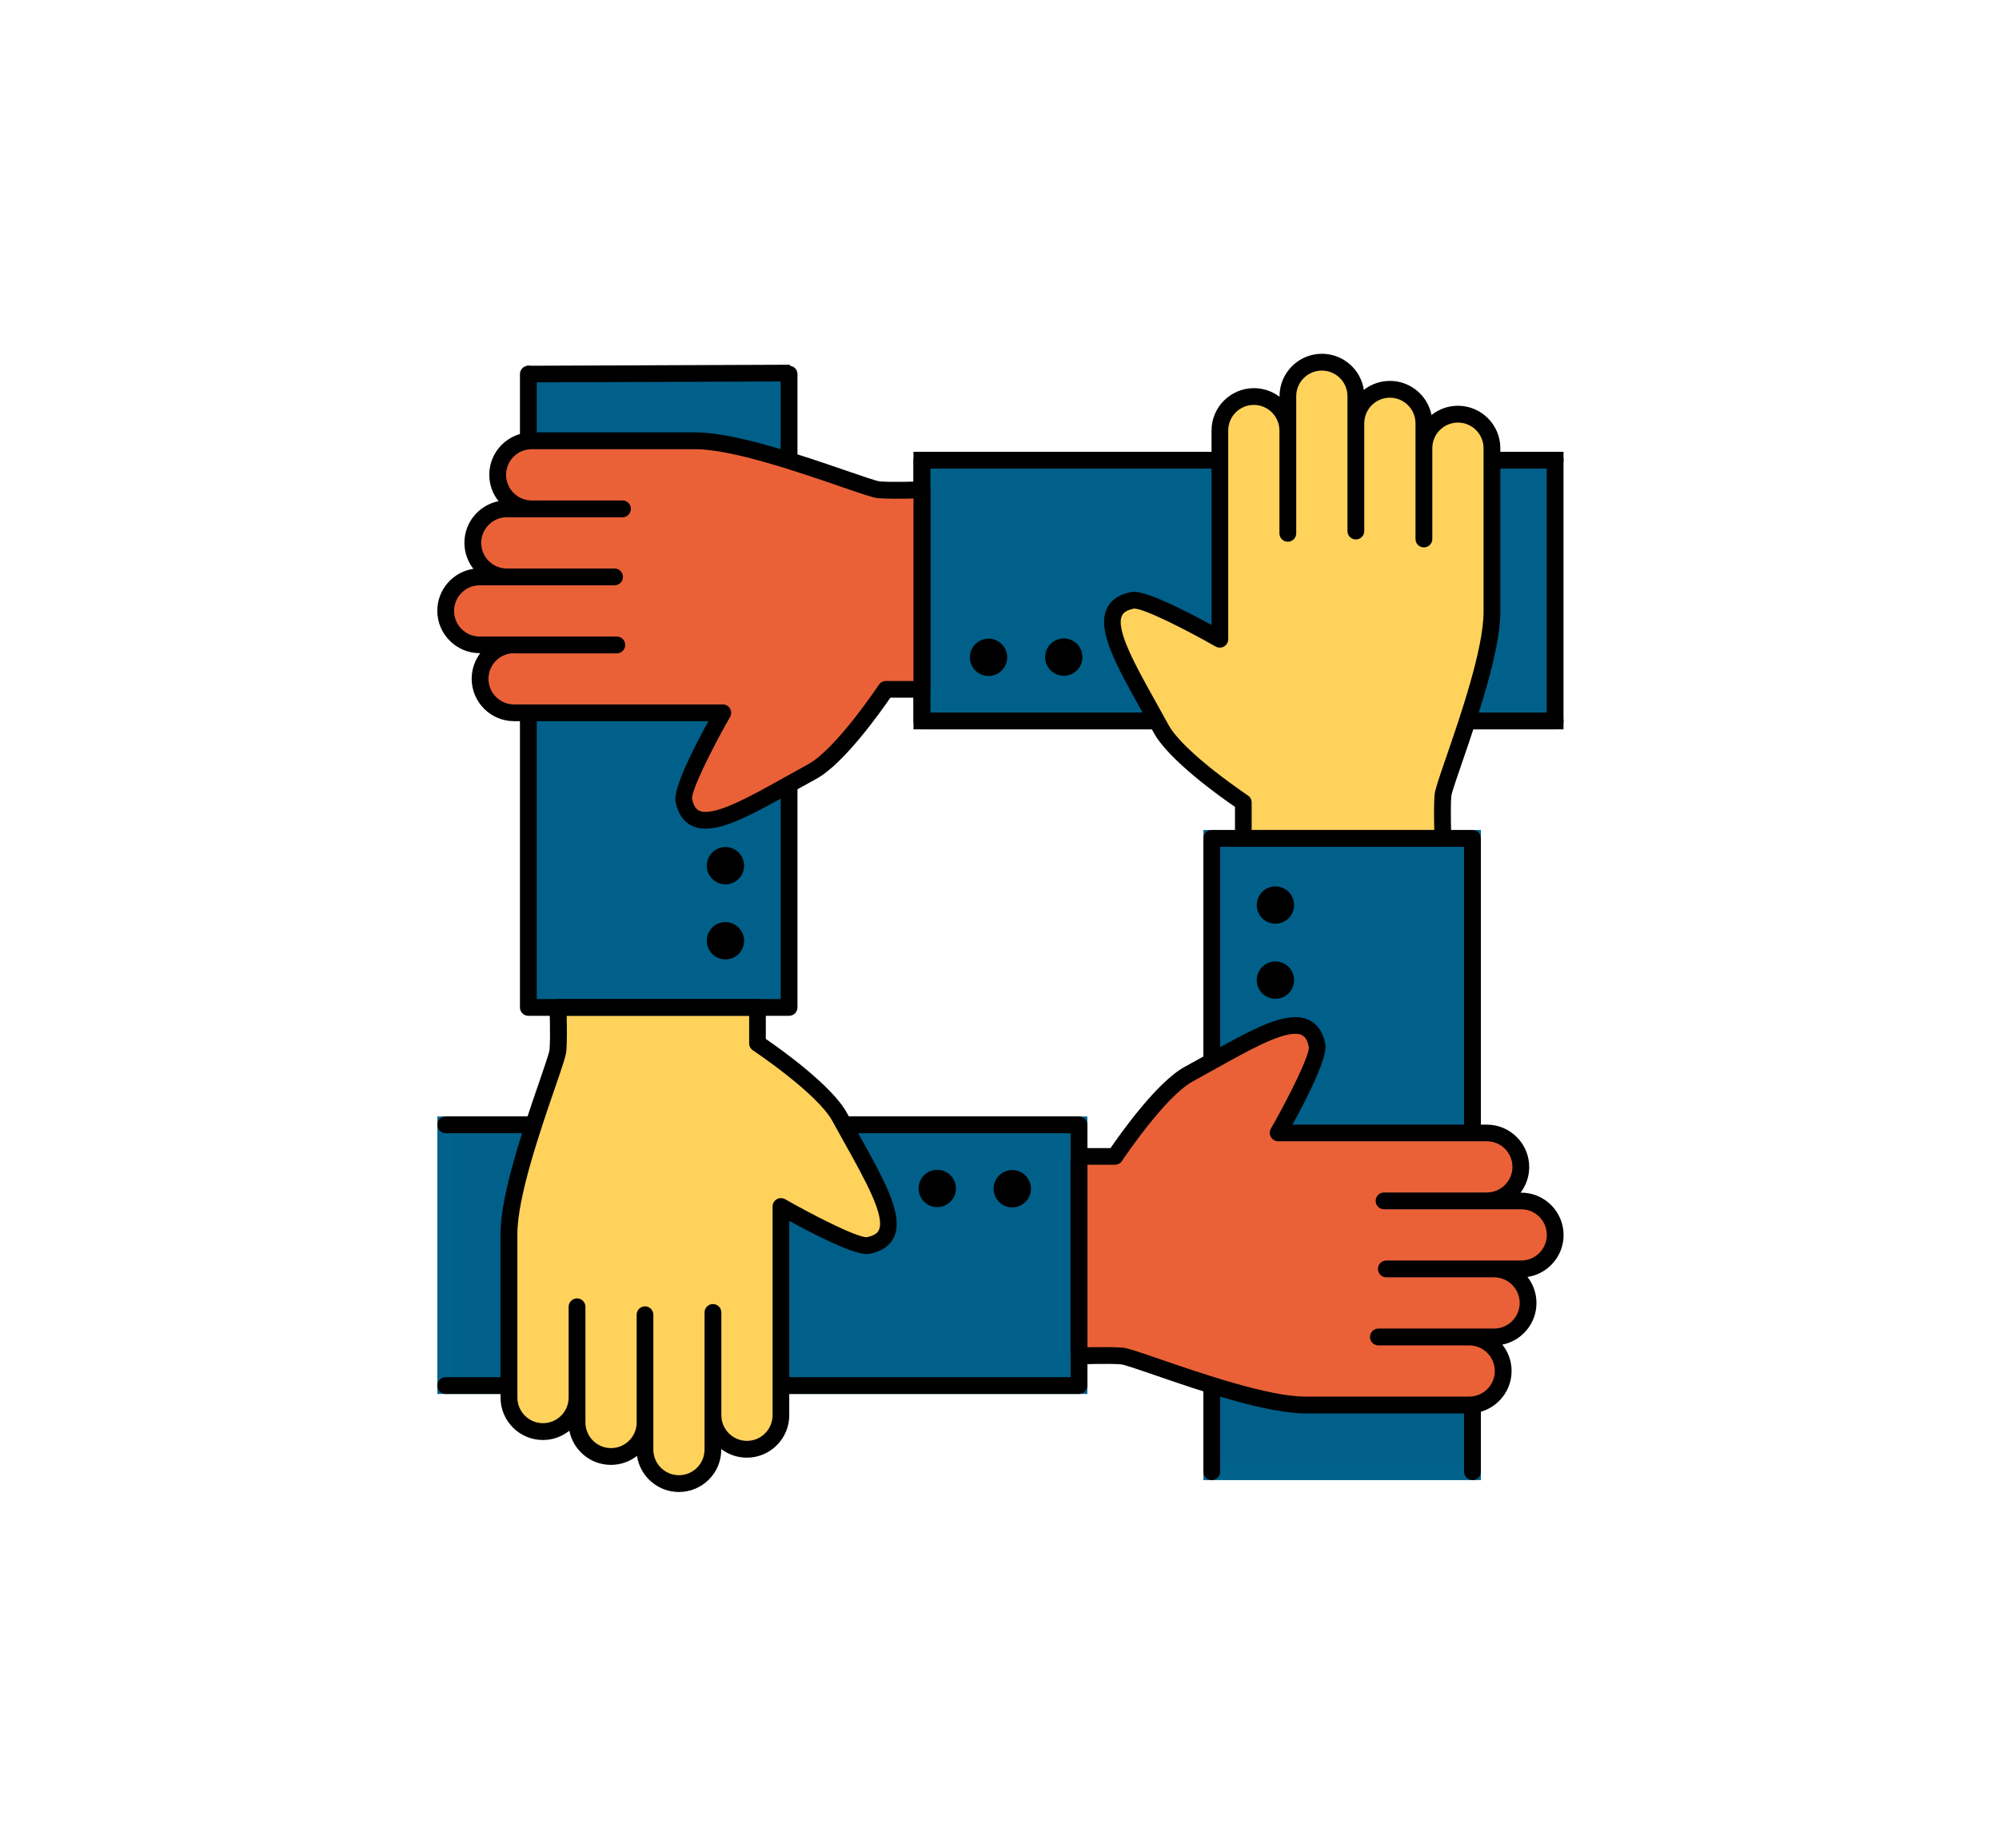 <?xml version="1.0" encoding="utf-8"?>
<!-- Generator: Adobe Illustrator 23.0.1, SVG Export Plug-In . SVG Version: 6.00 Build 0)  -->
<svg version="1.1" id="Layer_1" xmlns="http://www.w3.org/2000/svg" xmlns:xlink="http://www.w3.org/1999/xlink" x="0px" y="0px"
	 viewBox="0 0 720.99 666.45" enable-background="new 0 0 720.99 666.45" xml:space="preserve">
<g>
	<g id="XMLID_24_">
		<g>
			
				<rect x="399.68" y="98.79" transform="matrix(6.123234e-17 -1 1 6.123234e-17 233.708 659.686)" fill="#00608A" width="94.03" height="228.41"/>
			<path d="M563.92,263.03H329.47V162.95h234.45V263.03z M335.52,256.98h222.35V169H335.52V256.98z"/>
		</g>
	</g>
	<g id="XMLID_23_">
		<g>
			<path d="M560.9,263.03H332.5c-1.67,0-3.03-1.35-3.03-3.03v-94.03c0-1.67,1.35-3.03,3.03-3.03h228.4c1.67,0,3.03,1.35,3.03,3.03
				c0,1.67-1.35,3.03-3.03,3.03H335.52v87.98H560.9c1.67,0,3.03,1.35,3.03,3.03C563.92,261.67,562.57,263.03,560.9,263.03z"/>
		</g>
	</g>
	<g id="XMLID_22_">
		<g>
			<path d="M356.54,230.33c3.71,0,6.73,3.01,6.73,6.73s-3.01,6.73-6.73,6.73s-6.73-3.01-6.73-6.73S352.82,230.33,356.54,230.33z"/>
		</g>
	</g>
	<g id="XMLID_21_">
		<g>
			<ellipse transform="matrix(0.162 -0.987 0.987 0.162 87.561 577.21)" cx="383.61" cy="237.05" rx="6.73" ry="6.73"/>
		</g>
	</g>
	<g>
		<g id="XMLID_20_">
			<g>
				<rect x="437.07" y="302.36" fill="#00608A" width="94.03" height="228.41"/>
				<path fill="#01628B" d="M534.12,533.8H434.04V299.34h100.08V533.8z M440.09,527.75h87.98V305.39h-87.98V527.75z"/>
			</g>
		</g>
		<g id="XMLID_19_">
			<path fill="#FFD25C" d="M489.05,191.53v-38.87c0-6.74,5.52-12.26,12.26-12.26l0,0c6.74,0,12.26,5.52,12.26,12.26v41.72v-32.75
				c0-6.74,5.52-12.26,12.26-12.26l0,0c6.74,0,12.26,5.52,12.26,12.26v59.06c0,19.74-17.26,61.31-17.67,66.2
				c-0.41,4.89,0,15.47,0,15.47h-71.96v-12.97c0,0-23.75-15.76-29.65-26.56c-13-23.81-26.18-43.21-10.29-46.34
				c5.11-1.01,31.47,14.06,31.47,14.06v-75.27c0-6.74,5.52-12.26,12.26-12.26l0,0c6.74,0,12.26,5.52,12.26,12.26v37.07v-49.46
				c0-6.75,5.52-12.26,12.26-12.26l0,0c6.74,0,12.26,5.52,12.26,12.26V191.53L489.05,191.53z"/>
		</g>
		<g id="XMLID_18_">
			<g>
				<path d="M531.09,533.8c-1.67,0-3.03-1.35-3.03-3.03V305.39h-87.98v225.38c0,1.67-1.35,3.03-3.03,3.03
					c-1.67,0-3.03-1.35-3.03-3.03V302.36c0-1.67,1.35-3.03,3.03-3.03h94.03c1.67,0,3.03,1.35,3.03,3.03v228.41
					C534.12,532.44,532.77,533.8,531.09,533.8z"/>
			</g>
		</g>
		<g id="XMLID_17_">
			<path d="M520.42,305.39h-71.96c-1.67,0-3.03-1.35-3.03-3.03V291c-5.25-3.59-23.87-16.8-29.28-26.71
				c-1.52-2.78-3.04-5.5-4.51-8.15c-8.98-16.07-16.07-28.76-12.45-36.6c1.45-3.13,4.39-5.15,8.74-6.01c0.19-0.04,0.95-0.1,1.15-0.1
				c5.31,0,19.96,7.62,27.89,11.97v-70.12c0-8.43,6.86-15.29,15.29-15.29c3.47,0,6.67,1.16,9.24,3.11v-0.22
				c0-8.43,6.86-15.29,15.29-15.29c7.66,0,14.02,5.66,15.12,13.02c2.6-2.03,5.86-3.24,9.4-3.24c7.41,0,13.61,5.3,15,12.31
				c2.61-2.09,5.93-3.34,9.53-3.34c8.43,0,15.29,6.86,15.29,15.29v59.06c0,14.28-8.3,38.37-13.79,54.31
				c-1.86,5.39-3.78,10.96-3.89,12.14c-0.39,4.65,0.01,15,0.01,15.11c0.03,0.82-0.27,1.62-0.84,2.21
				C522.04,305.06,521.25,305.39,520.42,305.39z M451.49,299.34h65.82c-0.09-3.58-0.17-9.34,0.11-12.7c0.15-1.78,1.39-5.46,4.2-13.6
				c5.03-14.61,13.46-39.07,13.46-52.34v-59.06c0-5.09-4.14-9.24-9.24-9.24s-9.24,4.14-9.24,9.24v32.75c0,1.67-1.35,3.03-3.03,3.03
				c-1.67,0-3.03-1.35-3.03-3.03v-41.72c0-5.09-4.14-9.24-9.24-9.24s-9.24,4.14-9.24,9.24v38.86c0,1.67-1.35,3.03-3.03,3.03
				s-3.03-1.35-3.03-3.03v-48.65c0-5.09-4.15-9.23-9.24-9.23c-5.09,0-9.24,4.14-9.24,9.23v49.46c0,1.67-1.35,3.03-3.03,3.03
				c-1.67,0-3.03-1.35-3.03-3.03v-37.07c0-5.09-4.15-9.24-9.24-9.24c-5.09,0-9.23,4.14-9.23,9.24v75.28c0,1.08-0.57,2.07-1.51,2.62
				c-0.93,0.54-2.08,0.54-3.02,0.01c-9.96-5.69-25.67-13.71-29.41-13.71c-3.51,0.69-4.18,2.13-4.4,2.61
				c-2.33,5.04,5.08,18.3,12.24,31.11c1.49,2.66,3.02,5.4,4.54,8.2c5.47,10.02,28.43,25.33,28.66,25.49
				c0.84,0.56,1.35,1.51,1.35,2.52V299.34z"/>
		</g>
		<g id="XMLID_16_">
			<g>
				<path d="M466.74,326.41c0,3.71-3.01,6.73-6.73,6.73c-3.71,0-6.73-3.01-6.73-6.73s3.01-6.73,6.73-6.73
					C463.73,319.68,466.74,322.69,466.74,326.41z"/>
			</g>
		</g>
		<g id="XMLID_15_">
			<g>
				<path d="M466.74,353.48c0,3.71-3.01,6.73-6.73,6.73c-3.71,0-6.73-3.01-6.73-6.73s3.01-6.73,6.73-6.73
					C463.73,346.75,466.74,349.76,466.74,353.48z"/>
			</g>
		</g>
	</g>
	<g>
		<g>
			<g id="XMLID_14_">
				<g>
					
						<rect x="227.95" y="338.5" transform="matrix(-1.836970e-16 1 -1 -1.836970e-16 727.66 177.739)" fill="#00608A" width="94.03" height="228.41"/>
					<path fill="#01628B" d="M392.19,502.74H157.73V402.66h234.45V502.74z M163.78,496.69h222.35v-87.98H163.78V496.69z"/>
				</g>
			</g>
			<g id="XMLID_13_">
				<path fill="#EA6137" d="M499.99,457.67h38.87c6.74,0,12.26,5.52,12.26,12.26l0,0c0,6.74-5.52,12.26-12.26,12.26h-41.72h32.75
					c6.74,0,12.26,5.52,12.26,12.26l0,0c0,6.74-5.52,12.26-12.26,12.26h-59.06c-19.74,0-61.31-17.26-66.2-17.67
					c-4.89-0.41-15.47,0-15.47,0v-71.96h12.97c0,0,15.76-23.75,26.56-29.65c23.81-13,43.21-26.18,46.34-10.29
					c1.01,5.11-14.06,31.47-14.06,31.47h75.27c6.74,0,12.26,5.52,12.26,12.26l0,0c0,6.74-5.52,12.26-12.26,12.26h-37.07h49.46
					c6.74,0,12.26,5.52,12.26,12.26l0,0c0,6.75-5.52,12.26-12.26,12.26H499.99L499.99,457.67z"/>
			</g>
			<g id="XMLID_12_">
				<g>
					<path d="M389.16,502.74h-228.4c-1.67,0-3.03-1.35-3.03-3.03c0-1.67,1.35-3.03,3.03-3.03h225.38v-87.98H160.76
						c-1.67,0-3.03-1.35-3.03-3.03s1.35-3.03,3.03-3.03h228.4c1.67,0,3.03,1.35,3.03,3.03v94.03
						C392.19,501.38,390.83,502.74,389.16,502.74z"/>
				</g>
			</g>
			<g id="XMLID_11_">
				<path d="M529.89,509.74h-59.06c-14.28,0-38.37-8.3-54.31-13.79c-5.39-1.86-10.97-3.78-12.14-3.89
					c-4.76-0.39-15.1,0.01-15.1,0.01c-0.86,0.05-1.62-0.27-2.21-0.84c-0.59-0.57-0.93-1.36-0.93-2.18v-71.96
					c0-1.67,1.35-3.03,3.03-3.03h11.37c3.59-5.25,16.8-23.87,26.71-29.28c2.78-1.52,5.5-3.04,8.15-4.51
					c13.42-7.5,24.03-13.43,31.76-13.43c4.07,0,9.26,1.69,10.85,9.73c0.93,4.75-6.65,19.59-11.86,29.03h70.11
					c8.43,0,15.29,6.86,15.29,15.29c0,3.47-1.16,6.67-3.11,9.24h0.22c8.43,0,15.29,6.86,15.29,15.29c0,7.66-5.66,14.02-13.02,15.12
					c2.03,2.6,3.24,5.86,3.24,9.4c0,7.41-5.3,13.61-12.31,15c2.09,2.61,3.34,5.93,3.34,9.53
					C545.18,502.88,538.32,509.74,529.89,509.74z M398.45,485.84c2.39,0,4.74,0.05,6.44,0.19c1.78,0.15,5.46,1.39,13.61,4.2
					c14.61,5.03,39.08,13.46,52.34,13.46h59.06c5.09,0,9.24-4.14,9.24-9.24c0-5.09-4.14-9.24-9.24-9.24h-32.75
					c-1.67,0-3.03-1.35-3.03-3.03c0-1.67,1.35-3.03,3.03-3.03h41.72c5.09,0,9.24-4.14,9.24-9.24c0-5.09-4.15-9.24-9.24-9.24h-38.86
					c-1.67,0-3.03-1.35-3.03-3.03c0-1.67,1.35-3.03,3.03-3.03h48.65c5.09,0,9.24-4.14,9.24-9.24c0-5.09-4.14-9.24-9.24-9.24h-49.46
					c-1.67,0-3.03-1.35-3.03-3.03s1.35-3.03,3.03-3.03h37.07c5.09,0,9.23-4.15,9.23-9.24s-4.14-9.23-9.23-9.23h-75.27
					c-1.08,0-2.07-0.57-2.62-1.51c-0.54-0.93-0.54-2.08-0.01-3.02c6.77-11.85,13.94-26.48,13.7-29.45c-0.78-3.96-2.53-4.78-4.9-4.78
					c-6.16,0-17.16,6.15-28.81,12.66c-2.66,1.49-5.4,3.02-8.2,4.54c-10.02,5.47-25.33,28.43-25.49,28.66
					c-0.56,0.84-1.51,1.35-2.52,1.35h-9.95v65.82C393.94,485.88,396.21,485.84,398.45,485.84z"/>
			</g>
			<g id="XMLID_10_">
				<g>
					<ellipse transform="matrix(0.387 -0.922 0.922 0.387 -171.399 599.475)" cx="365.12" cy="428.63" rx="6.73" ry="6.73"/>
				</g>
			</g>
			<g id="XMLID_9_">
				<g>
					<path d="M338.05,435.36c-3.71,0-6.73-3.01-6.73-6.73c0-3.71,3.01-6.73,6.73-6.73c3.71,0,6.73,3.01,6.73,6.73
						C344.78,432.35,341.77,435.36,338.05,435.36z"/>
				</g>
			</g>
		</g>
		<g>
			<g id="XMLID_8_">
				<g>
					
						<rect x="190.56" y="134.92" transform="matrix(-1 -1.224647e-16 1.224647e-16 -1 475.155 498.242)" fill="#00608A" width="94.03" height="228.41"/>
				</g>
			</g>
			<g id="XMLID_7_">
				<path fill="#FFD25C" d="M232.61,474.15v38.87c0,6.74-5.52,12.26-12.26,12.26l0,0c-6.74,0-12.26-5.52-12.26-12.26V471.3v32.75
					c0,6.74-5.52,12.26-12.26,12.26l0,0c-6.75,0-12.26-5.52-12.26-12.26V445c0-19.74,17.26-61.31,17.67-66.2
					c0.41-4.89,0-15.47,0-15.47h71.96v12.97c0,0,23.75,15.76,29.65,26.56c13,23.81,26.18,43.21,10.29,46.34
					c-5.11,1.01-31.47-14.06-31.47-14.06v75.27c0,6.74-5.52,12.26-12.26,12.26l0,0c-6.74,0-12.26-5.52-12.26-12.26v-37.07v49.46
					c0,6.74-5.52,12.26-12.26,12.26l0,0c-6.74,0-12.26-5.52-12.26-12.26V474.15L232.61,474.15z"/>
			</g>
			<g id="XMLID_6_">
				<g>
					<path d="M284.59,366.35h-94.03c-1.67,0-3.03-1.35-3.03-3.03V134.92c0-1.67,1.35-3.03,3.03-3.03c1.67,0,3.03,1.35,3.03,3.03
						V360.3h87.98V134.92c0-1.67,1.35-3.03,3.03-3.03c1.67,0,3.03,1.35,3.03,3.03v228.41C287.62,365,286.26,366.35,284.59,366.35z"
						/>
				</g>
			</g>
			<g id="XMLID_5_">
				<path d="M244.87,538.09c-7.66,0-14.02-5.66-15.12-13.02c-2.6,2.03-5.86,3.24-9.41,3.24c-7.41,0-13.6-5.3-14.99-12.31
					c-2.62,2.09-5.93,3.34-9.53,3.34c-8.43,0-15.29-6.86-15.29-15.29V445c0-14.28,8.3-38.37,13.79-54.31
					c1.86-5.39,3.78-10.96,3.89-12.14c0.39-4.65-0.01-15-0.01-15.11c-0.03-0.82,0.27-1.62,0.84-2.21c0.57-0.59,1.36-0.93,2.18-0.93
					h71.96c1.67,0,3.03,1.35,3.03,3.03v11.37c5.25,3.59,23.87,16.8,29.27,26.71c1.52,2.78,3.04,5.49,4.51,8.14
					c8.98,16.07,16.08,28.77,12.45,36.61c-1.45,3.13-4.39,5.15-8.74,6.01c-0.19,0.04-0.95,0.1-1.15,0.1
					c-5.31,0-19.96-7.62-27.89-11.97v70.12c0,8.43-6.86,15.29-15.29,15.29c-3.47,0-6.67-1.16-9.24-3.11v0.22
					C260.16,531.23,253.3,538.09,244.87,538.09z M235.64,474.15v48.65c0,5.09,4.15,9.24,9.24,9.24c5.09,0,9.23-4.14,9.23-9.24
					v-49.46c0-1.67,1.35-3.03,3.03-3.03c1.67,0,3.03,1.35,3.03,3.03v37.07c0,5.09,4.15,9.24,9.24,9.24s9.24-4.14,9.24-9.24v-75.28
					c0-1.08,0.57-2.07,1.51-2.62c0.93-0.54,2.09-0.54,3.02-0.01c9.96,5.69,25.67,13.71,29.41,13.71c3.51-0.69,4.18-2.13,4.4-2.61
					c2.33-5.04-5.08-18.3-12.24-31.12c-1.49-2.66-3.02-5.39-4.54-8.19c-5.47-10.02-28.43-25.33-28.66-25.49
					c-0.85-0.56-1.35-1.51-1.35-2.52v-9.95h-65.82c0.09,3.58,0.17,9.34-0.11,12.7c-0.15,1.78-1.39,5.46-4.2,13.6
					c-5.03,14.61-13.46,39.07-13.46,52.34v59.06c0,5.09,4.14,9.24,9.24,9.24c5.09,0,9.24-4.14,9.24-9.24V471.3
					c0-1.67,1.35-3.03,3.03-3.03s3.03,1.35,3.03,3.03v41.72c0,5.09,4.14,9.24,9.24,9.24c5.09,0,9.24-4.15,9.24-9.24v-38.86
					c0-1.67,1.35-3.03,3.03-3.03C234.28,471.13,235.64,472.48,235.64,474.15z"/>
			</g>
			<g id="XMLID_4_">
				<g>
					<path d="M254.92,339.28c0-3.71,3.01-6.73,6.73-6.73s6.73,3.01,6.73,6.73s-3.01,6.73-6.73,6.73S254.92,343,254.92,339.28z"/>
				</g>
			</g>
			<g id="XMLID_3_">
				<g>
					<path d="M254.92,312.21c0-3.71,3.01-6.73,6.73-6.73s6.73,3.01,6.73,6.73c0,3.71-3.01,6.73-6.73,6.73
						S254.92,315.93,254.92,312.21z"/>
				</g>
			</g>
		</g>
	</g>
	<g id="XMLID_2_">
		<path fill="#EA6137" d="M221.67,208.02H182.8c-6.74,0-12.26-5.52-12.26-12.26l0,0c0-6.74,5.52-12.26,12.26-12.26h41.72h-32.75
			c-6.74,0-12.26-5.52-12.26-12.26l0,0c0-6.74,5.52-12.26,12.26-12.26h59.06c19.74,0,61.31,17.26,66.2,17.67
			c4.89,0.41,15.47,0,15.47,0v71.96h-12.97c0,0-15.76,23.75-26.56,29.65c-23.81,13-43.21,26.18-46.34,10.29
			c-1.01-5.11,14.06-31.47,14.06-31.47h-75.27c-6.74,0-12.26-5.52-12.26-12.26l0,0c0-6.74,5.52-12.26,12.26-12.26h37.07h-49.46
			c-6.74,0-12.26-5.52-12.26-12.26l0,0c0-6.75,5.52-12.26,12.26-12.26H221.67L221.67,208.02z"/>
	</g>
	<g id="XMLID_1_">
		<path d="M254.51,298.85c-4.07,0-9.26-1.69-10.85-9.73c-0.93-4.75,6.65-19.59,11.86-29.03h-70.11c-8.43,0-15.29-6.86-15.29-15.29
			c0-3.47,1.16-6.67,3.11-9.24h-0.22c-8.43,0-15.29-6.86-15.29-15.29c0-7.66,5.66-14.02,13.02-15.12c-2.03-2.6-3.24-5.86-3.24-9.4
			c0-7.41,5.3-13.61,12.31-15c-2.09-2.61-3.34-5.93-3.34-9.53c0-8.43,6.86-15.29,15.29-15.29h59.06c14.28,0,38.37,8.3,54.31,13.78
			c5.39,1.86,10.97,3.78,12.15,3.9c4.77,0.4,15.11-0.01,15.11-0.01c0.76-0.09,1.62,0.27,2.21,0.84c0.59,0.57,0.93,1.36,0.93,2.18
			v71.96c0,1.67-1.35,3.03-3.03,3.03h-11.37c-3.59,5.25-16.8,23.87-26.71,29.28c-2.78,1.52-5.5,3.04-8.15,4.51
			C272.85,292.93,262.25,298.85,254.51,298.85z M185.41,235.57c-5.09,0-9.23,4.14-9.23,9.24c0,5.09,4.14,9.24,9.23,9.24h75.27
			c1.08,0,2.07,0.57,2.62,1.51c0.54,0.93,0.54,2.08,0.01,3.02c-6.77,11.85-13.94,26.47-13.7,29.45c0.78,3.96,2.53,4.78,4.9,4.78
			c6.16,0,17.17-6.15,28.81-12.66c2.66-1.49,5.4-3.02,8.19-4.54c10.02-5.47,25.33-28.43,25.49-28.66c0.56-0.84,1.51-1.35,2.52-1.35
			h9.95v-65.82c-3.61,0.09-9.41,0.17-12.7-0.11c-1.78-0.15-5.46-1.39-13.61-4.2c-14.61-5.03-39.07-13.46-52.34-13.46h-59.06
			c-5.09,0-9.23,4.14-9.23,9.24s4.14,9.24,9.23,9.24h32.75c1.67,0,3.03,1.35,3.03,3.03c0,1.67-1.35,3.03-3.03,3.03H182.8
			c-5.09,0-9.24,4.15-9.24,9.24c0,5.09,4.15,9.24,9.24,9.24h38.86c1.67,0,3.03,1.35,3.03,3.03c0,1.67-1.35,3.03-3.03,3.03h-48.65
			c-5.09,0-9.24,4.14-9.24,9.24s4.14,9.24,9.24,9.24h49.46c1.67,0,3.03,1.35,3.03,3.03c0,1.67-1.35,3.03-3.03,3.03H185.41z"/>
	</g>
</g>
<line fill="#01628B" x1="431.12" y1="469.8" x2="331.04" y2="469.8"/>
<path fill="#01628B" stroke="#000000" stroke-width="6" stroke-miterlimit="10" d="M284.89,134.54l-94.88,0.37L284.89,134.54z"/>
</svg>
